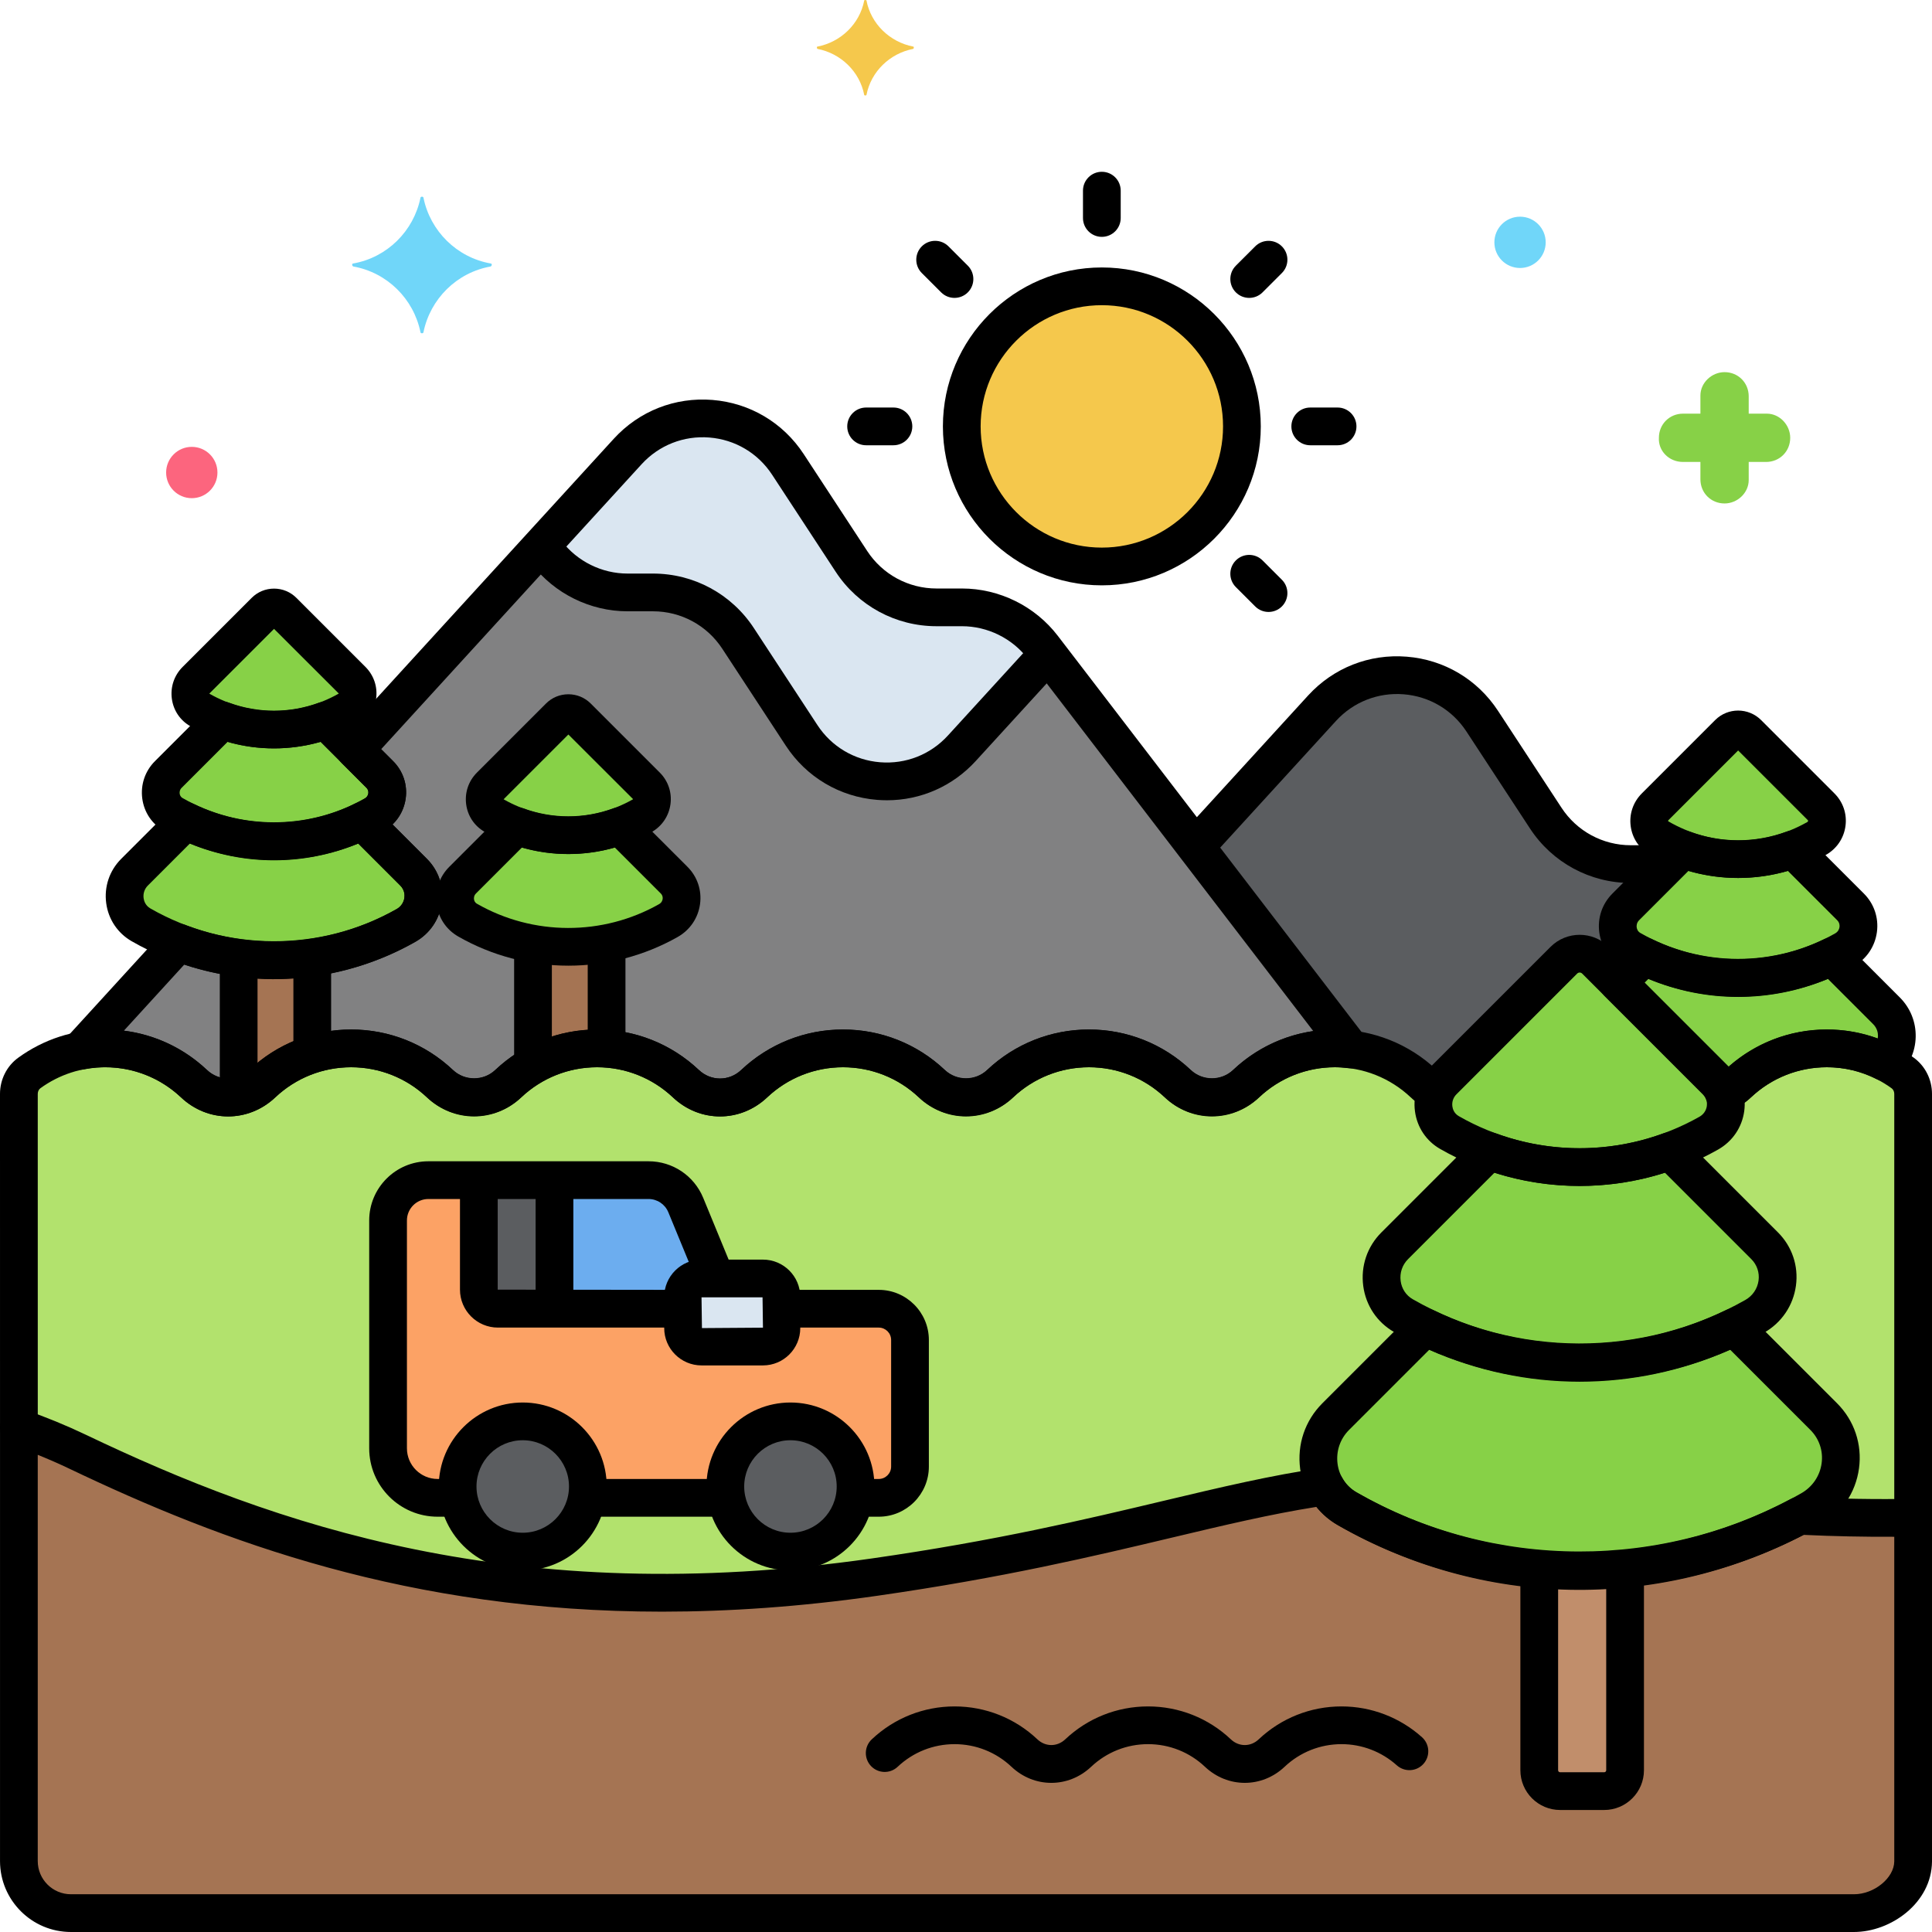 <svg height="512" viewBox="0 0 256 256" width="512" xmlns="http://www.w3.org/2000/svg"><g id="Layer_30"><g><g><g><path d="m211.408 127.233 2.976 2.976 3.488-3.488c-.594-.288-1.182-.596-1.761-.928-2.027-1.163-2.347-3.967-.694-5.62l5.584-5.584c-.506-.058-1.017-.089-1.532-.089h-3.374c-4.546 0-8.785-2.291-11.276-6.093l-8.42-12.851c-4.823-7.361-15.29-8.203-21.227-1.707l-16.75 18.326 20.616 26.891c3.701.465 7.037 2.094 9.616 4.529.493.465 1.035.84 1.607 1.127.213-.536.516-1.047.955-1.485l16.004-16.004c1.157-1.157 3.032-1.157 4.188 0z" fill="#5b5d60"/></g></g><g><g><path d="m138.168 85.757c-2.551-3.328-6.506-5.279-10.699-5.279h-3.374c-4.546 0-8.785-2.291-11.276-6.093l-8.42-12.851c-4.823-7.361-15.29-8.203-21.227-1.707l-36.122 39.522 3.276 3.276c1.592 1.592 1.197 4.242-.761 5.352-.508.288-1.024.558-1.545.81l6.78 6.78c2.1 2.1 1.579 5.595-1.004 7.06-9.269 5.255-20.285 6.033-30.104 2.277l-13.112 14.347c1.086-.216 2.208-.336 3.358-.336 4.559 0 8.699 1.779 11.771 4.68 2.571 2.428 6.477 2.428 9.048 0 3.071-2.901 7.211-4.68 11.771-4.68 4.559 0 8.7 1.779 11.771 4.68 2.571 2.428 6.477 2.428 9.048 0 3.071-2.901 7.211-4.68 11.771-4.68s8.7 1.779 11.771 4.68c2.571 2.428 6.477 2.428 9.048 0 3.071-2.901 7.211-4.68 11.771-4.68s8.699 1.779 11.771 4.68c2.571 2.428 6.477 2.428 9.048 0 3.071-2.901 7.211-4.68 11.771-4.68s8.7 1.779 11.771 4.68c2.571 2.428 6.477 2.428 9.048 0 3.071-2.901 7.211-4.68 11.771-4.68.732 0 1.448.062 2.155.151z" fill="#818182"/></g></g><g><circle cx="146" cy="56.5" fill="#f5c84c" r="18.561"/></g><g><path d="m238.427 200.85c-18.75 9.979-41.304 9.748-59.932-.942-1.274-.731-2.226-1.765-2.865-2.946-15.933 2.313-30.919 7.884-59.732 12.013-48.029 6.883-80.448-4.589-105.663-16.635-2.541-1.214-5.13-2.265-7.733-3.173v57.436c0 3.809 3.088 6.897 6.897 6.897h236.267c3.785 0 7.799-3.05 7.834-6.834v-45.565c-4.593.082-9.671.02-15.073-.251z" fill="#a57453"/></g><g><path d="m127.447 99.151 11.415-12.49-.694-.905c-2.551-3.328-6.506-5.279-10.699-5.279h-3.374c-4.546 0-8.785-2.291-11.276-6.093l-8.42-12.851c-4.823-7.361-15.29-8.203-21.227-1.707l-11.415 12.49.694.905c2.551 3.328 6.506 5.279 10.699 5.279h3.374c4.546 0 8.785 2.291 11.276 6.093l8.42 12.851c4.822 7.361 15.29 8.203 21.227 1.707z" fill="#dae6f1"/></g><g><path d="m252.123 142.183c-2.826-2.053-6.3-3.268-10.061-3.268-4.559 0-8.699 1.779-11.771 4.68-.566.535-1.199.945-1.866 1.244.691 1.928-.054 4.203-1.998 5.306-10.652 6.039-23.668 6.062-34.368-.079-1.926-1.105-2.563-3.423-1.798-5.344-.572-.287-1.114-.661-1.607-1.127-3.071-2.901-7.211-4.68-11.771-4.68s-8.699 1.779-11.771 4.68c-2.509 2.37-6.539 2.37-9.048 0-3.071-2.901-7.211-4.68-11.771-4.68s-8.699 1.779-11.771 4.68c-2.509 2.37-6.539 2.37-9.048 0-3.071-2.901-7.211-4.68-11.771-4.68s-8.7 1.779-11.771 4.68c-2.571 2.428-6.477 2.428-9.048 0-3.071-2.901-7.211-4.68-11.771-4.68s-8.699 1.779-11.771 4.68c-2.509 2.37-6.539 2.37-9.048 0-3.071-2.901-7.211-4.68-11.771-4.68s-8.699 1.779-11.771 4.68c-2.571 2.428-6.477 2.428-9.048 0-3.071-2.901-7.211-4.68-11.771-4.68-3.761 0-7.235 1.214-10.061 3.267-.878.638-1.377 1.676-1.377 2.762l.001 44.223c2.603.908 5.192 1.959 7.733 3.173 25.215 12.046 57.634 23.518 105.663 16.635 28.813-4.129 43.799-9.7 59.732-12.013.639 1.181 1.592 2.215 2.865 2.946 18.628 10.69 41.182 10.921 59.932.942 5.402.271 10.481.333 15.073.251v-56.156c.006-1.086-.493-2.124-1.371-2.762z" fill="#b2e26d"/></g><g><path d="m46.096 94.091c1.446-.82 1.737-2.776.562-3.952l-9.15-9.15c-.661-.661-1.734-.661-2.395 0l-9.152 9.152c-1.148 1.148-.926 3.096.482 3.905 6.12 3.511 13.562 3.498 19.653.045z" fill="#87d147"/></g><g><path d="m54.801 115.567-6.78-6.78c-7.384 3.58-15.99 3.604-23.413.001l-6.782 6.782c-2.052 2.052-1.654 5.532.862 6.976 10.931 6.273 24.227 6.25 35.109.081 2.583-1.464 3.103-4.96 1.004-7.06z" fill="#87d147"/></g><g><path d="m50.326 102.625-7.177-7.177c-4.409 1.624-9.249 1.634-13.675.003l-7.177 7.177c-1.555 1.555-1.254 4.194.653 5.288 8.287 4.755 18.366 4.738 26.615.061 1.958-1.111 2.353-3.76.761-5.352z" fill="#87d147"/></g><g><path d="m85.096 108.091c1.446-.82 1.737-2.776.562-3.952l-9.15-9.15c-.661-.661-1.734-.661-2.395 0l-9.152 9.152c-1.148 1.148-.926 3.096.482 3.905 6.12 3.511 13.562 3.498 19.653.045z" fill="#87d147"/></g><g><path d="m89.326 116.625-7.177-7.177c-4.409 1.624-9.249 1.634-13.675.003l-7.177 7.177c-1.555 1.555-1.254 4.194.653 5.288 8.287 4.755 18.366 4.738 26.615.061 1.958-1.111 2.353-3.76.761-5.352z" fill="#87d147"/></g><g><path d="m31.624 145.259c1.133-.249 2.218-.8 3.133-1.664 1.861-1.758 4.118-3.094 6.619-3.882v-12.843c-3.232.466-6.512.484-9.752.048z" fill="#a57453"/></g><g><path d="m70.624 125.059v16.126c2.505-1.434 5.397-2.269 8.493-2.269.425 0 .843.031 1.26.061v-13.979c-3.219.62-6.523.635-9.753.061z" fill="#a57453"/></g><g><path d="m240.711 111.101c1.537-.871 1.846-2.951.597-4.2l-9.724-9.724c-.703-.703-1.842-.703-2.545 0l-9.726 9.726c-1.22 1.22-.984 3.291.513 4.15 6.502 3.731 14.411 3.718 20.885.048z" fill="#87d147"/></g><g><path d="m227.41 143.234c.475.475.807 1.025 1.015 1.605.667-.299 1.3-.709 1.866-1.244 3.071-2.901 7.211-4.68 11.771-4.68 2.787 0 5.414.67 7.739 1.85 1.931-1.782 2.119-4.882.16-6.841l-7.206-7.206c-7.847 3.805-16.993 3.83-24.882.002l-3.489 3.488z" fill="#87d147"/></g><g><path d="m245.206 120.17-7.628-7.627c-4.686 1.726-9.829 1.737-14.533.003l-7.627 7.627c-1.653 1.653-1.333 4.457.694 5.62 8.806 5.054 19.518 5.035 28.285.065 2.081-1.18 2.5-3.996.809-5.688z" fill="#87d147"/></g><g><path d="m203.958 207.899v26.667c0 1.528 1.239 2.766 2.766 2.766h5.841c1.528 0 2.766-1.239 2.766-2.766v-26.726c-3.779.371-7.586.389-11.373.059z" fill="#c18e6b"/></g><g><path d="m226.427 150.145c2.529-1.434 3.038-4.855.982-6.911l-16.001-16.001c-1.157-1.157-3.032-1.157-4.188 0l-16.004 16.004c-2.008 2.008-1.619 5.415.844 6.829 10.7 6.14 23.715 6.118 34.367.079z" fill="#87d147"/></g><g><path d="m241.649 187.703-11.857-11.857c-12.913 6.261-27.963 6.303-40.945.003l-11.86 11.86c-3.588 3.588-2.893 9.674 1.508 12.2 19.116 10.97 42.368 10.931 61.399.141 4.517-2.562 5.427-8.675 1.755-12.347z" fill="#87d147"/></g><g><path d="m233.824 165.069-12.552-12.551c-7.711 2.841-16.174 2.858-23.915.005l-12.551 12.551c-2.72 2.72-2.193 7.334 1.143 9.248 14.492 8.316 32.118 8.286 46.545.107 3.424-1.942 4.114-6.576 1.33-9.36z" fill="#87d147"/></g><g><circle cx="69.266" cy="196.967" fill="#5b5d60" r="8.629"/></g><g><circle cx="104.739" cy="196.967" fill="#5b5d60" r="8.629"/></g><g><path d="m116.44 173.413h-12.9v2.567c0 1.35-1.095 2.445-2.445 2.445h-8.141c-1.35 0-2.445-1.095-2.445-2.445v-4.132c0-1.35 1.095-2.445 2.445-2.445h1.918l-4.004-9.723c-.824-2.001-2.774-3.307-4.938-3.307h-29.169c-2.949 0-5.34 2.391-5.34 5.34v30.193c0 3.625 2.939 6.564 6.564 6.564h2.793c-.086-.489-.139-.99-.139-1.503 0-4.765 3.863-8.628 8.628-8.628s8.629 3.863 8.629 8.628c0 .514-.053 1.014-.139 1.503h18.493c-.086-.489-.139-.99-.139-1.503 0-4.765 3.863-8.628 8.629-8.628 4.765 0 8.628 3.863 8.628 8.628 0 .514-.053 1.014-.139 1.503h3.212c2.286 0 4.139-1.853 4.139-4.139v-16.779c-.001-2.285-1.854-4.139-4.14-4.139z" fill="#fca265"/></g><g><path d="m90.51 171.849c0-1.35 1.095-2.445 2.445-2.445h1.918l-4.004-9.723c-.824-2.001-2.774-3.307-4.938-3.307h-22.483v14.51c0 1.397 1.132 2.53 2.529 2.53h24.533z" fill="#6cadef"/></g><g><path d="m73.471 156.374h-10.023v14.51c0 1.397 1.132 2.53 2.529 2.53h7.494z" fill="#5b5d60"/></g><g><path d="m101.096 169.404h-8.141c-1.35 0-2.445 1.094-2.445 2.445v4.132c0 1.35 1.095 2.445 2.445 2.445h8.141c1.35 0 2.445-1.095 2.445-2.445v-4.132c-.001-1.35-1.095-2.445-2.445-2.445z" fill="#dae6f1"/></g><g><path d="m139.302 236.238c-1.886 0-3.771-.71-5.274-2.131-2.047-1.933-4.726-2.998-7.542-2.998s-5.495 1.065-7.542 2.999c-1.004.948-2.586.904-3.534-.101-.948-1.003-.903-2.586.101-3.534 2.979-2.814 6.878-4.364 10.976-4.364s7.996 1.55 10.976 4.364c1.067 1.008 2.617 1.007 3.683 0 2.979-2.814 6.878-4.364 10.976-4.364 4.099 0 7.996 1.55 10.975 4.364 1.066 1.008 2.617 1.008 3.684 0 2.979-2.814 6.877-4.364 10.975-4.364 3.938 0 7.726 1.45 10.666 4.083 1.028.921 1.115 2.501.194 3.53-.921 1.028-2.501 1.115-3.53.194-2.021-1.811-4.625-2.808-7.33-2.808-2.815 0-5.494 1.065-7.541 2.999-3.008 2.84-7.543 2.841-10.551 0-2.047-1.934-4.725-2.999-7.541-2.999s-5.495 1.065-7.542 2.999c-1.508 1.421-3.393 2.131-5.279 2.131z"/></g><g><path d="m121.013 6.175c-3.1-.6-5.6-3-6.2-6.1 0-.1-.3-.1-.3 0-.6 3.1-3.1 5.5-6.2 6.1-.1 0-.1.2 0 .3 3.1.6 5.6 3 6.2 6.1 0 .1.3.1.3 0 .6-3.1 3.1-5.5 6.2-6.1.1-.1.1-.3 0-.3z" fill="#f5c84c"/></g><g><circle cx="25.413" cy="62.611" fill="#fc657e" r="3.4"/></g><g><path d="m223.013 61.211h2.3v2.3c0 1.8 1.4 3.2 3.2 3.2 1.7 0 3.2-1.4 3.2-3.1v-.1-2.3h2.3c1.8 0 3.2-1.4 3.2-3.2 0-1.7-1.4-3.2-3.1-3.2h-.1-2.3v-2.3c0-1.8-1.4-3.2-3.2-3.2-1.7 0-3.2 1.4-3.2 3.1v.1 2.3h-2.3c-1.8 0-3.2 1.4-3.2 3.2-.1 1.7 1.3 3.2 3.2 3.2-.1 0-.1 0 0 0z" fill="#87d147"/></g><g><circle cx="201.413" cy="32.111" fill="#70d6f9" r="3.4"/></g><g><path d="m46.813 34.911c4.5-.8 8-4.3 8.9-8.7 0-.2.4-.2.4 0 .9 4.4 4.4 7.9 8.9 8.7.2 0 .2.3 0 .4-4.5.8-8 4.3-8.9 8.7 0 .2-.4.2-.4 0-.9-4.4-4.4-7.9-8.9-8.7-.2-.1-.2-.4 0-.4z" fill="#70d6f9"/></g><g><g><path d="m220.172 117.019c-.046 0-.092-.001-.139-.004-.187-.01-.375-.015-.563-.015h-3.374c-5.407 0-10.404-2.7-13.367-7.223l-8.42-12.851c-1.872-2.858-4.899-4.654-8.305-4.928-3.4-.274-6.682 1.015-8.986 3.537l-16.151 17.672c-.932 1.019-2.513 1.091-3.532.159-1.02-.931-1.09-2.513-.159-3.532l16.151-17.672c3.355-3.67 8.11-5.549 13.079-5.148 4.956.398 9.36 3.013 12.085 7.171l8.42 12.851c2.036 3.107 5.47 4.963 9.186 4.963h3.374c.28 0 .559.008.837.023 1.378.075 2.435 1.254 2.359 2.632-.073 1.334-1.177 2.365-2.495 2.365z"/></g></g><g><g><path d="m128 147.934c-2.23 0-4.461-.84-6.24-2.521-2.729-2.577-6.3-3.997-10.055-3.997-3.754 0-7.325 1.419-10.054 3.997-3.557 3.36-8.923 3.36-12.481 0-2.729-2.578-6.299-3.997-10.054-3.997-3.754 0-7.325 1.419-10.054 3.997-3.557 3.36-8.923 3.36-12.481 0-2.729-2.578-6.3-3.997-10.054-3.997s-7.325 1.419-10.054 3.997c-3.558 3.36-8.922 3.361-12.481 0-3.417-3.228-8.172-4.655-12.923-3.709-1.063.213-2.136-.282-2.667-1.224-.53-.941-.396-2.117.332-2.915l13.113-14.347c.692-.757 1.776-1.017 2.739-.648 9.199 3.519 19.396 2.748 27.977-2.117.563-.319.935-.862 1.02-1.491.048-.354.04-1.036-.55-1.626l-6.78-6.78c-.572-.572-.832-1.385-.698-2.182.135-.797.646-1.48 1.373-1.834.474-.23.943-.475 1.406-.737.355-.202.447-.516.47-.685.026-.192.005-.474-.245-.724l-3.276-3.275c-.945-.946-.979-2.468-.078-3.455l36.122-39.522c3.355-3.67 8.108-5.548 13.079-5.148 4.956.398 9.36 3.013 12.085 7.171l8.42 12.851c2.036 3.107 5.47 4.963 9.186 4.963h3.374c4.938 0 9.679 2.339 12.683 6.258l40.871 53.309c.613.8.686 1.89.185 2.765-.502.875-1.482 1.362-2.48 1.236-.712-.089-1.298-.131-1.844-.131-3.755 0-7.325 1.419-10.054 3.997-3.56 3.36-8.926 3.359-12.481 0-2.729-2.578-6.3-3.997-10.054-3.997-3.755 0-7.326 1.419-10.055 3.997-1.78 1.68-4.012 2.521-6.242 2.521zm-16.295-11.518c5.037 0 9.827 1.904 13.488 5.362 1.6 1.512 4.014 1.512 5.613 0 3.661-3.458 8.451-5.363 13.488-5.363 5.036 0 9.826 1.904 13.487 5.362 1.601 1.512 4.016 1.511 5.614 0 2.957-2.794 6.652-4.574 10.62-5.154l-37.833-49.346c-2.063-2.692-5.321-4.3-8.714-4.3h-3.374c-5.407 0-10.404-2.7-13.367-7.223l-8.42-12.851c-1.872-2.858-4.899-4.654-8.305-4.928-3.396-.276-6.682 1.015-8.986 3.537l-34.51 37.758 1.586 1.585c1.306 1.306 1.912 3.103 1.665 4.931-.182 1.339-.799 2.543-1.745 3.457l4.555 4.555c1.545 1.544 2.263 3.67 1.969 5.833-.297 2.189-1.575 4.074-3.507 5.169-9.384 5.32-20.446 6.391-30.612 3.015l-8.001 8.754c4.114.518 7.954 2.322 11.009 5.207 1.601 1.511 4.016 1.51 5.614 0 3.661-3.458 8.451-5.362 13.487-5.362s9.826 1.904 13.487 5.362c1.599 1.511 4.014 1.512 5.614 0 3.661-3.458 8.451-5.362 13.487-5.362 5.037 0 9.827 1.904 13.487 5.362 1.601 1.511 4.014 1.512 5.614 0 3.664-3.456 8.454-5.36 13.49-5.36z"/></g></g><g><path d="m146 77.561c-11.613 0-21.061-9.448-21.061-21.061s9.448-21.061 21.061-21.061 21.061 9.448 21.061 21.061-9.448 21.061-21.061 21.061zm0-37.122c-8.855 0-16.061 7.205-16.061 16.061s7.206 16.061 16.061 16.061 16.061-7.205 16.061-16.061-7.206-16.061-16.061-16.061z"/></g><g><path d="m146 31.385c-1.381 0-2.5-1.119-2.5-2.5v-3.622c0-1.381 1.119-2.5 2.5-2.5s2.5 1.119 2.5 2.5v3.622c0 1.381-1.119 2.5-2.5 2.5z"/></g><g><path d="m126.474 39.473c-.64 0-1.279-.244-1.768-.732l-2.562-2.561c-.977-.976-.977-2.559-.001-3.536.977-.977 2.56-.976 3.536 0l2.562 2.561c.977.976.977 2.559.001 3.536-.488.488-1.129.732-1.768.732z"/></g><g><path d="m168.088 81.087c-.64 0-1.279-.244-1.768-.732l-2.562-2.561c-.977-.976-.977-2.559-.001-3.536.977-.977 2.56-.976 3.536 0l2.562 2.561c.977.976.977 2.559.001 3.536-.488.488-1.128.732-1.768.732z"/></g><g><path d="m118.385 59h-3.621c-1.381 0-2.5-1.119-2.5-2.5s1.119-2.5 2.5-2.5h3.621c1.381 0 2.5 1.119 2.5 2.5s-1.119 2.5-2.5 2.5z"/></g><g><path d="m177.236 59h-3.621c-1.381 0-2.5-1.119-2.5-2.5s1.119-2.5 2.5-2.5h3.621c1.381 0 2.5 1.119 2.5 2.5s-1.119 2.5-2.5 2.5z"/></g><g><path d="m165.526 39.473c-.64 0-1.28-.244-1.769-.732-.976-.977-.976-2.56.001-3.536l2.562-2.561c.977-.976 2.56-.976 3.536 0 .976.977.976 2.56-.001 3.536l-2.562 2.561c-.487.488-1.127.732-1.767.732z"/></g><g><path d="m245.666 256h-236.268c-5.182 0-9.396-4.216-9.396-9.397v-57.436c0-.81.393-1.569 1.053-2.038.66-.47 1.509-.59 2.271-.322 2.771.967 5.459 2.07 7.987 3.277 24.964 11.927 56.87 23.203 104.23 16.416 16.482-2.362 28.246-5.16 38.624-7.629 7.64-1.817 14.236-3.386 21.103-4.383 1.033-.152 2.058.362 2.558 1.283.454.839 1.098 1.501 1.912 1.968 17.84 10.238 39.34 10.575 57.513.903.399-.212.857-.312 1.3-.29 5.017.252 10.031.335 14.903.249.698-.032 1.318.246 1.797.716s.747 1.113.747 1.784v45.565c-.051 5.51-5.487 9.334-10.334 9.334zm-240.664-63.227v53.829c0 2.425 1.973 4.397 4.396 4.397h236.268c2.672 0 5.313-2.158 5.334-4.357v-43.012c-3.963.019-7.982-.061-12.014-.251-19.571 10.154-42.595 9.681-61.735-1.304-1.081-.62-2.033-1.437-2.811-2.405-6.114.971-12.179 2.414-19.116 4.064-10.482 2.493-22.364 5.319-39.072 7.714-10.173 1.458-19.658 2.105-28.521 2.106-33.551.001-58.291-9.27-78.573-18.959-1.342-.639-2.73-1.249-4.156-1.822z"/></g><g><path d="m117.523 106.039c-.434 0-.871-.018-1.309-.053-4.957-.399-9.361-3.013-12.086-7.171l-8.42-12.851c-2.035-3.109-5.47-4.964-9.185-4.964h-3.374c-4.938 0-9.679-2.339-12.683-6.258-.84-1.096-.633-2.665.464-3.505 1.096-.841 2.665-.632 3.505.463 2.063 2.692 5.321 4.3 8.714 4.3h3.374c5.407 0 10.404 2.7 13.367 7.223l8.42 12.851c1.872 2.858 4.899 4.654 8.305 4.928 3.41.271 6.682-1.017 8.985-3.538l10.839-11.858c.931-1.02 2.513-1.09 3.532-.159s1.09 2.513.159 3.532l-10.839 11.858c-3.057 3.346-7.288 5.202-11.768 5.202z"/></g><g><path d="m253.5 203.601c-1.381 0-2.5-1.119-2.5-2.5v-56.157c0-.3-.133-.583-.346-.738-2.513-1.826-5.484-2.791-8.593-2.791-3.754 0-7.325 1.419-10.054 3.997-.627.593-1.339 1.095-2.114 1.494-1.228.629-2.735.147-3.365-1.083-.631-1.228-.146-2.735 1.082-3.366.354-.182.679-.411.963-.68 3.662-3.458 8.452-5.363 13.488-5.363 4.171 0 8.158 1.295 11.531 3.745 1.507 1.095 2.407 2.883 2.407 4.784v56.157c.001 1.382-1.118 2.501-2.499 2.501z"/></g><g><path d="m2.502 191.667c-1.381 0-2.5-1.119-2.5-2.5l-.002-44.223c0-1.9.899-3.688 2.407-4.784 3.373-2.45 7.36-3.745 11.531-3.745 5.036 0 9.826 1.904 13.487 5.362 1.601 1.511 4.016 1.511 5.614 0 3.661-3.458 8.451-5.362 13.487-5.362s9.826 1.904 13.487 5.362c1.547 1.462 4.065 1.463 5.614 0 3.661-3.458 8.451-5.362 13.487-5.362 5.037 0 9.827 1.904 13.487 5.362 1.601 1.511 4.014 1.513 5.614 0 3.661-3.458 8.451-5.363 13.487-5.363 5.037 0 9.827 1.904 13.488 5.362 1.547 1.462 4.066 1.462 5.613 0 3.661-3.458 8.451-5.362 13.488-5.362 5.036 0 9.826 1.904 13.487 5.362 1.547 1.462 4.065 1.462 5.614 0 3.66-3.458 8.45-5.362 13.487-5.362 5.036 0 9.826 1.904 13.487 5.362.205.193.429.367.666.516 1.17.733 1.524 2.276.791 3.446-.733 1.171-2.278 1.522-3.445.791-.517-.324-1.003-.7-1.446-1.119-2.728-2.577-6.299-3.997-10.053-3.997-3.755 0-7.325 1.419-10.054 3.997-3.501 3.305-8.982 3.305-12.481 0-2.729-2.578-6.3-3.997-10.054-3.997-3.755 0-7.326 1.419-10.055 3.997-3.498 3.306-8.98 3.306-12.48 0-2.729-2.578-6.3-3.997-10.055-3.997-3.754 0-7.325 1.419-10.054 3.997-3.557 3.361-8.923 3.361-12.481 0-2.729-2.578-6.299-3.997-10.054-3.997-3.754 0-7.325 1.419-10.054 3.997-3.501 3.306-8.982 3.306-12.481 0-2.729-2.578-6.3-3.997-10.054-3.997s-7.325 1.419-10.054 3.997c-3.559 3.36-8.923 3.36-12.481 0-2.729-2.578-6.3-3.997-10.054-3.997-3.108 0-6.079.965-8.593 2.79-.207.157-.34.441-.34.741l.002 44.223c0 1.38-1.119 2.5-2.5 2.5z"/></g><g><path d="m36.307 99.16c-3.844 0-7.686-.982-11.106-2.945-1.34-.769-2.226-2.093-2.431-3.633-.207-1.562.312-3.096 1.425-4.208l9.151-9.151c.791-.792 1.845-1.229 2.965-1.229s2.174.437 2.966 1.229l9.149 9.149c1.11 1.11 1.625 2.638 1.414 4.191-.212 1.569-1.127 2.918-2.51 3.702-3.404 1.93-7.215 2.895-11.023 2.895zm.004-15.833-8.581 8.582c5.324 3.048 11.745 3.062 17.134.008.012-.007.022-.013.022-.028zm9.786 10.764h.01z"/></g><g><path d="m36.308 129.718c-6.528 0-13.053-1.668-18.864-5.003-1.857-1.066-3.087-2.904-3.371-5.043-.29-2.178.434-4.317 1.985-5.869l6.782-6.782c.752-.753 1.898-.947 2.859-.481 6.742 3.271 14.48 3.271 21.23-.002.958-.465 2.105-.271 2.858.482l6.78 6.78c1.545 1.544 2.263 3.67 1.969 5.833-.297 2.189-1.575 4.074-3.507 5.169-5.78 3.277-12.253 4.916-18.721 4.916zm-11.151-17.944-5.564 5.564c-.441.441-.647 1.051-.564 1.673.046.343.224.976.903 1.366 10.044 5.764 22.549 5.793 32.632.074.563-.319.934-.862 1.02-1.491.048-.354.04-1.036-.55-1.626l-5.563-5.563c-7.182 2.966-15.138 2.966-22.314.003z"/></g><g><path d="m36.308 113.956c-5.054 0-10.104-1.291-14.602-3.872-1.573-.903-2.614-2.458-2.854-4.269-.244-1.839.367-3.646 1.678-4.956l7.177-7.176c.688-.69 1.72-.916 2.632-.578 3.849 1.418 8.092 1.417 11.946-.002.916-.338 1.941-.112 2.632.578l7.178 7.177c1.306 1.306 1.912 3.103 1.665 4.931-.251 1.849-1.33 3.439-2.96 4.364-4.476 2.535-9.486 3.803-14.492 3.803zm-6.152-15.653-6.092 6.092c-.285.285-.274.627-.257.761.024.183.111.433.387.591 7.427 4.263 16.678 4.285 24.138.055.357-.202.449-.517.472-.686.026-.192.005-.473-.245-.723l-6.093-6.093c-4.023 1.155-8.293 1.157-12.31.003z"/></g><g><path d="m75.307 113.16c-3.844 0-7.686-.982-11.106-2.945-1.34-.769-2.226-2.093-2.431-3.633-.207-1.562.312-3.096 1.425-4.208l9.151-9.151c.791-.792 1.845-1.229 2.965-1.229s2.174.437 2.966 1.229l9.149 9.149c1.11 1.11 1.625 2.638 1.414 4.191-.212 1.569-1.127 2.918-2.51 3.702-3.404 1.93-7.215 2.895-11.023 2.895zm.004-15.833-8.581 8.582c5.324 3.048 11.745 3.062 17.134.008.012-.007.022-.013.022-.028zm9.786 10.764h.01z"/></g><g><path d="m75.308 127.956c-5.054 0-10.104-1.291-14.602-3.872-1.573-.903-2.614-2.458-2.854-4.269-.244-1.839.367-3.646 1.678-4.956l7.177-7.176c.688-.691 1.719-.917 2.632-.578 3.849 1.418 8.092 1.417 11.946-.002.916-.337 1.941-.111 2.632.578l7.178 7.177c1.306 1.306 1.912 3.103 1.665 4.931-.251 1.849-1.33 3.439-2.96 4.364-4.476 2.535-9.486 3.803-14.492 3.803zm-6.152-15.653-6.092 6.092c-.285.285-.274.627-.257.761.024.183.111.433.387.591 7.427 4.263 16.678 4.285 24.138.055.357-.202.449-.517.472-.686.026-.192.005-.473-.245-.723l-6.093-6.093c-4.023 1.155-8.293 1.156-12.31.003z"/></g><g><path d="m41.376 141.415c-1.381 0-2.5-1.119-2.5-2.5v-11.165c0-1.381 1.119-2.5 2.5-2.5s2.5 1.119 2.5 2.5v11.165c0 1.381-1.119 2.5-2.5 2.5z"/></g><g><path d="m31.624 146.688c-1.381 0-2.5-1.119-2.5-2.5v-16c0-1.381 1.119-2.5 2.5-2.5s2.5 1.119 2.5 2.5v16c0 1.381-1.119 2.5-2.5 2.5z"/></g><g><path d="m80.376 140.375c-1.381 0-2.5-1.119-2.5-2.5v-11.75c0-1.381 1.119-2.5 2.5-2.5s2.5 1.119 2.5 2.5v11.75c0 1.381-1.119 2.5-2.5 2.5z"/></g><g><path d="m70.624 142.688c-1.381 0-2.5-1.119-2.5-2.5v-14c0-1.381 1.119-2.5 2.5-2.5s2.5 1.119 2.5 2.5v14c0 1.38-1.119 2.5-2.5 2.5z"/></g><g><path d="m230.308 116.331c-4.059 0-8.114-1.037-11.727-3.109-1.381-.792-2.294-2.157-2.505-3.745-.215-1.611.32-3.193 1.469-4.341l9.726-9.726c1.675-1.676 4.404-1.677 6.081 0l9.724 9.724c1.145 1.144 1.676 2.719 1.459 4.321-.219 1.619-1.163 3.011-2.59 3.82-3.593 2.038-7.617 3.056-11.637 3.056zm.003-16.891-9.23 9.23c-.039.04-.056.089-.048.146 5.787 3.368 12.671 3.384 18.445.109.022-.012.09-.051.102-.142.01-.066-.019-.094-.039-.114zm10.4 11.661h.01z"/></g><g><path d="m228.425 147.339c-.333 0-.666-.066-.979-.2-.642-.273-1.14-.801-1.375-1.457-.093-.26-.238-.49-.431-.683l-13.023-13.023c-.469-.469-.732-1.104-.732-1.768s.264-1.299.732-1.768l3.488-3.488c.753-.754 1.898-.948 2.859-.481 7.208 3.498 15.481 3.498 22.699-.002.959-.465 2.105-.271 2.858.481l7.206 7.206c1.401 1.401 2.152 3.26 2.112 5.233-.039 1.974-.894 3.875-2.345 5.213-.767.708-1.896.865-2.827.392-2.063-1.048-4.287-1.579-6.607-1.579-3.754 0-7.325 1.419-10.054 3.997-.749.708-1.61 1.282-2.56 1.708-.323.146-.672.219-1.021.219zm-10.505-17.13 11.133 11.132c3.595-3.181 8.188-4.925 13.009-4.925 2.335 0 4.597.401 6.751 1.195.018-.105.027-.213.029-.32.009-.424-.097-1.046-.648-1.597l-5.986-5.986c-7.65 3.188-16.144 3.188-23.786.002z"/></g><g><path d="m230.309 132.055c-5.344 0-10.685-1.365-15.44-4.094-1.629-.935-2.707-2.546-2.956-4.421-.253-1.906.381-3.778 1.738-5.135l7.627-7.627c.688-.691 1.719-.917 2.632-.578 4.127 1.521 8.674 1.519 12.805-.003.913-.337 1.941-.112 2.632.578l7.628 7.628c1.353 1.353 1.981 3.215 1.725 5.109-.26 1.915-1.378 3.563-3.067 4.521-4.734 2.682-10.03 4.022-15.324 4.022zm-6.583-16.655-6.54 6.54c-.352.352-.339.775-.316.94.024.188.121.533.487.743 7.942 4.558 17.83 4.581 25.809.059.438-.248.55-.635.578-.844.026-.196.022-.574-.305-.901l-6.541-6.54c-4.299 1.255-8.876 1.255-13.172.003z"/></g><g><path d="m212.565 239.833h-5.841c-2.903 0-5.266-2.363-5.266-5.267v-25.378c0-1.381 1.119-2.5 2.5-2.5s2.5 1.119 2.5 2.5v25.378c0 .147.119.267.266.267h5.841c.147 0 .267-.12.267-.267v-25.566c0-1.381 1.119-2.5 2.5-2.5s2.5 1.119 2.5 2.5v25.567c0 2.903-2.362 5.266-5.267 5.266z"/></g><g><path d="m209.308 157.138c-6.399 0-12.796-1.635-18.492-4.904-1.833-1.052-3.045-2.866-3.325-4.976-.286-2.148.428-4.259 1.958-5.789l16.005-16.004c2.129-2.13 5.594-2.13 7.723 0l16.002 16.001c1.524 1.524 2.231 3.622 1.942 5.755-.293 2.159-1.554 4.017-3.459 5.098-5.668 3.213-12.014 4.819-18.354 4.819zm.006-28.273c-.118 0-.236.045-.326.135l-16.005 16.004c-.42.42-.616 1.002-.537 1.595.043.326.213.928.857 1.298 9.816 5.632 22.034 5.66 31.891.072.536-.304.89-.821.971-1.42.046-.337.039-.986-.523-1.548l-16.001-16.001c-.09-.09-.208-.135-.327-.135zm17.114 21.28h.01z"/></g><g><path d="m209.31 210.578c-11.096 0-22.183-2.834-32.059-8.501-2.739-1.572-4.552-4.285-4.972-7.443-.429-3.227.643-6.395 2.94-8.692l11.859-11.86c.752-.754 1.897-.948 2.859-.481 12.31 5.974 26.438 5.972 38.763-.003.958-.465 2.105-.271 2.858.482l11.857 11.857c2.284 2.284 3.346 5.428 2.912 8.626-.439 3.245-2.336 6.038-5.201 7.663-9.822 5.567-20.823 8.352-31.816 8.352zm-19.93-31.727-10.625 10.625c-1.188 1.188-1.741 2.828-1.52 4.498.214 1.603 1.126 2.975 2.504 3.766 18.136 10.407 40.714 10.459 58.922.135 1.496-.848 2.485-2.301 2.714-3.985.222-1.637-.322-3.248-1.493-4.419l-10.623-10.623c-12.775 5.645-27.118 5.646-39.879.003z"/></g><g><path d="m209.309 183.014c-8.515 0-17.024-2.175-24.604-6.524-2.241-1.287-3.724-3.505-4.067-6.088-.35-2.634.525-5.22 2.401-7.096l12.551-12.551c.689-.69 1.717-.915 2.633-.578 7.145 2.634 15.025 2.633 22.186-.004.912-.337 1.941-.112 2.632.578l12.552 12.551c1.866 1.867 2.733 4.436 2.38 7.048-.359 2.648-1.906 4.927-4.244 6.253-7.541 4.274-15.984 6.411-24.42 6.411zm-11.288-27.62-11.447 11.447c-.766.766-1.123 1.824-.979 2.902.137 1.027.719 1.905 1.599 2.41 13.564 7.784 30.45 7.822 44.067.101.969-.549 1.608-1.488 1.756-2.576.143-1.053-.207-2.088-.96-2.841l-11.448-11.448c-7.346 2.347-15.254 2.349-22.588.005z"/></g><g><path d="m69.266 208.096c-6.136 0-11.128-4.992-11.128-11.129 0-6.136 4.992-11.128 11.128-11.128 6.137 0 11.129 4.992 11.129 11.128 0 6.137-4.993 11.129-11.129 11.129zm0-17.257c-3.379 0-6.128 2.749-6.128 6.128s2.749 6.129 6.128 6.129c3.38 0 6.129-2.75 6.129-6.129s-2.749-6.128-6.129-6.128z"/></g><g><path d="m104.738 208.096c-6.136 0-11.128-4.992-11.128-11.129 0-6.136 4.992-11.128 11.128-11.128 6.137 0 11.129 4.992 11.129 11.128 0 6.137-4.992 11.129-11.129 11.129zm0-17.257c-3.379 0-6.128 2.749-6.128 6.128s2.749 6.129 6.128 6.129c3.38 0 6.129-2.75 6.129-6.129s-2.749-6.128-6.129-6.128z"/></g><g><path d="m95.25 200.971h-16.75c-1.381 0-2.5-1.119-2.5-2.5s1.119-2.5 2.5-2.5h16.75c1.381 0 2.5 1.119 2.5 2.5s-1.119 2.5-2.5 2.5z"/></g><g><path d="m60.25 200.971h-2.266c-4.998 0-9.063-4.066-9.063-9.063v-30.193c0-4.323 3.517-7.84 7.84-7.84h29.171c3.189 0 6.035 1.906 7.25 4.855l3.74 9.085c.525 1.277-.083 2.738-1.359 3.263-1.277.526-2.737-.083-3.264-1.36l-3.74-9.085c-.44-1.068-1.472-1.759-2.627-1.759h-29.171c-1.565 0-2.84 1.274-2.84 2.84v30.193c0 2.241 1.823 4.063 4.063 4.063h2.266c1.381 0 2.5 1.119 2.5 2.5s-1.119 2.501-2.5 2.501z"/></g><g><path d="m116.44 200.971h-2.065c-1.381 0-2.5-1.119-2.5-2.5s1.119-2.5 2.5-2.5h2.065c.903 0 1.639-.735 1.639-1.639v-16.779c0-.904-.735-1.64-1.639-1.64h-11.648c-1.381 0-2.5-1.119-2.5-2.5s1.119-2.5 2.5-2.5h11.648c3.66 0 6.639 2.979 6.639 6.64v16.779c0 3.66-2.978 6.639-6.639 6.639z"/></g><g><path d="m89.708 175.913h-23.73c-2.773 0-5.029-2.256-5.029-5.029v-13.467c0-1.381 1.119-2.5 2.5-2.5s2.5 1.119 2.5 2.5v13.467l23.76.029c1.381 0 2.5 1.119 2.5 2.5s-1.12 2.5-2.501 2.5z"/></g><g><path d="m73.472 174.958c-1.381 0-2.5-1.119-2.5-2.5v-15.041c0-1.381 1.119-2.5 2.5-2.5s2.5 1.119 2.5 2.5v15.041c0 1.38-1.119 2.5-2.5 2.5z"/></g><g><path d="m101.096 180.925h-8.141c-2.727 0-4.944-2.218-4.944-4.944v-4.132c0-2.726 2.218-4.944 4.944-4.944h8.141c2.727 0 4.944 2.218 4.944 4.944v4.132c0 2.726-2.218 4.944-4.944 4.944zm-8.141-9.021.056 4.076 8.085-.056-.055-4.021h-8.086zm8.141 0h.01z"/></g></g></g></svg>